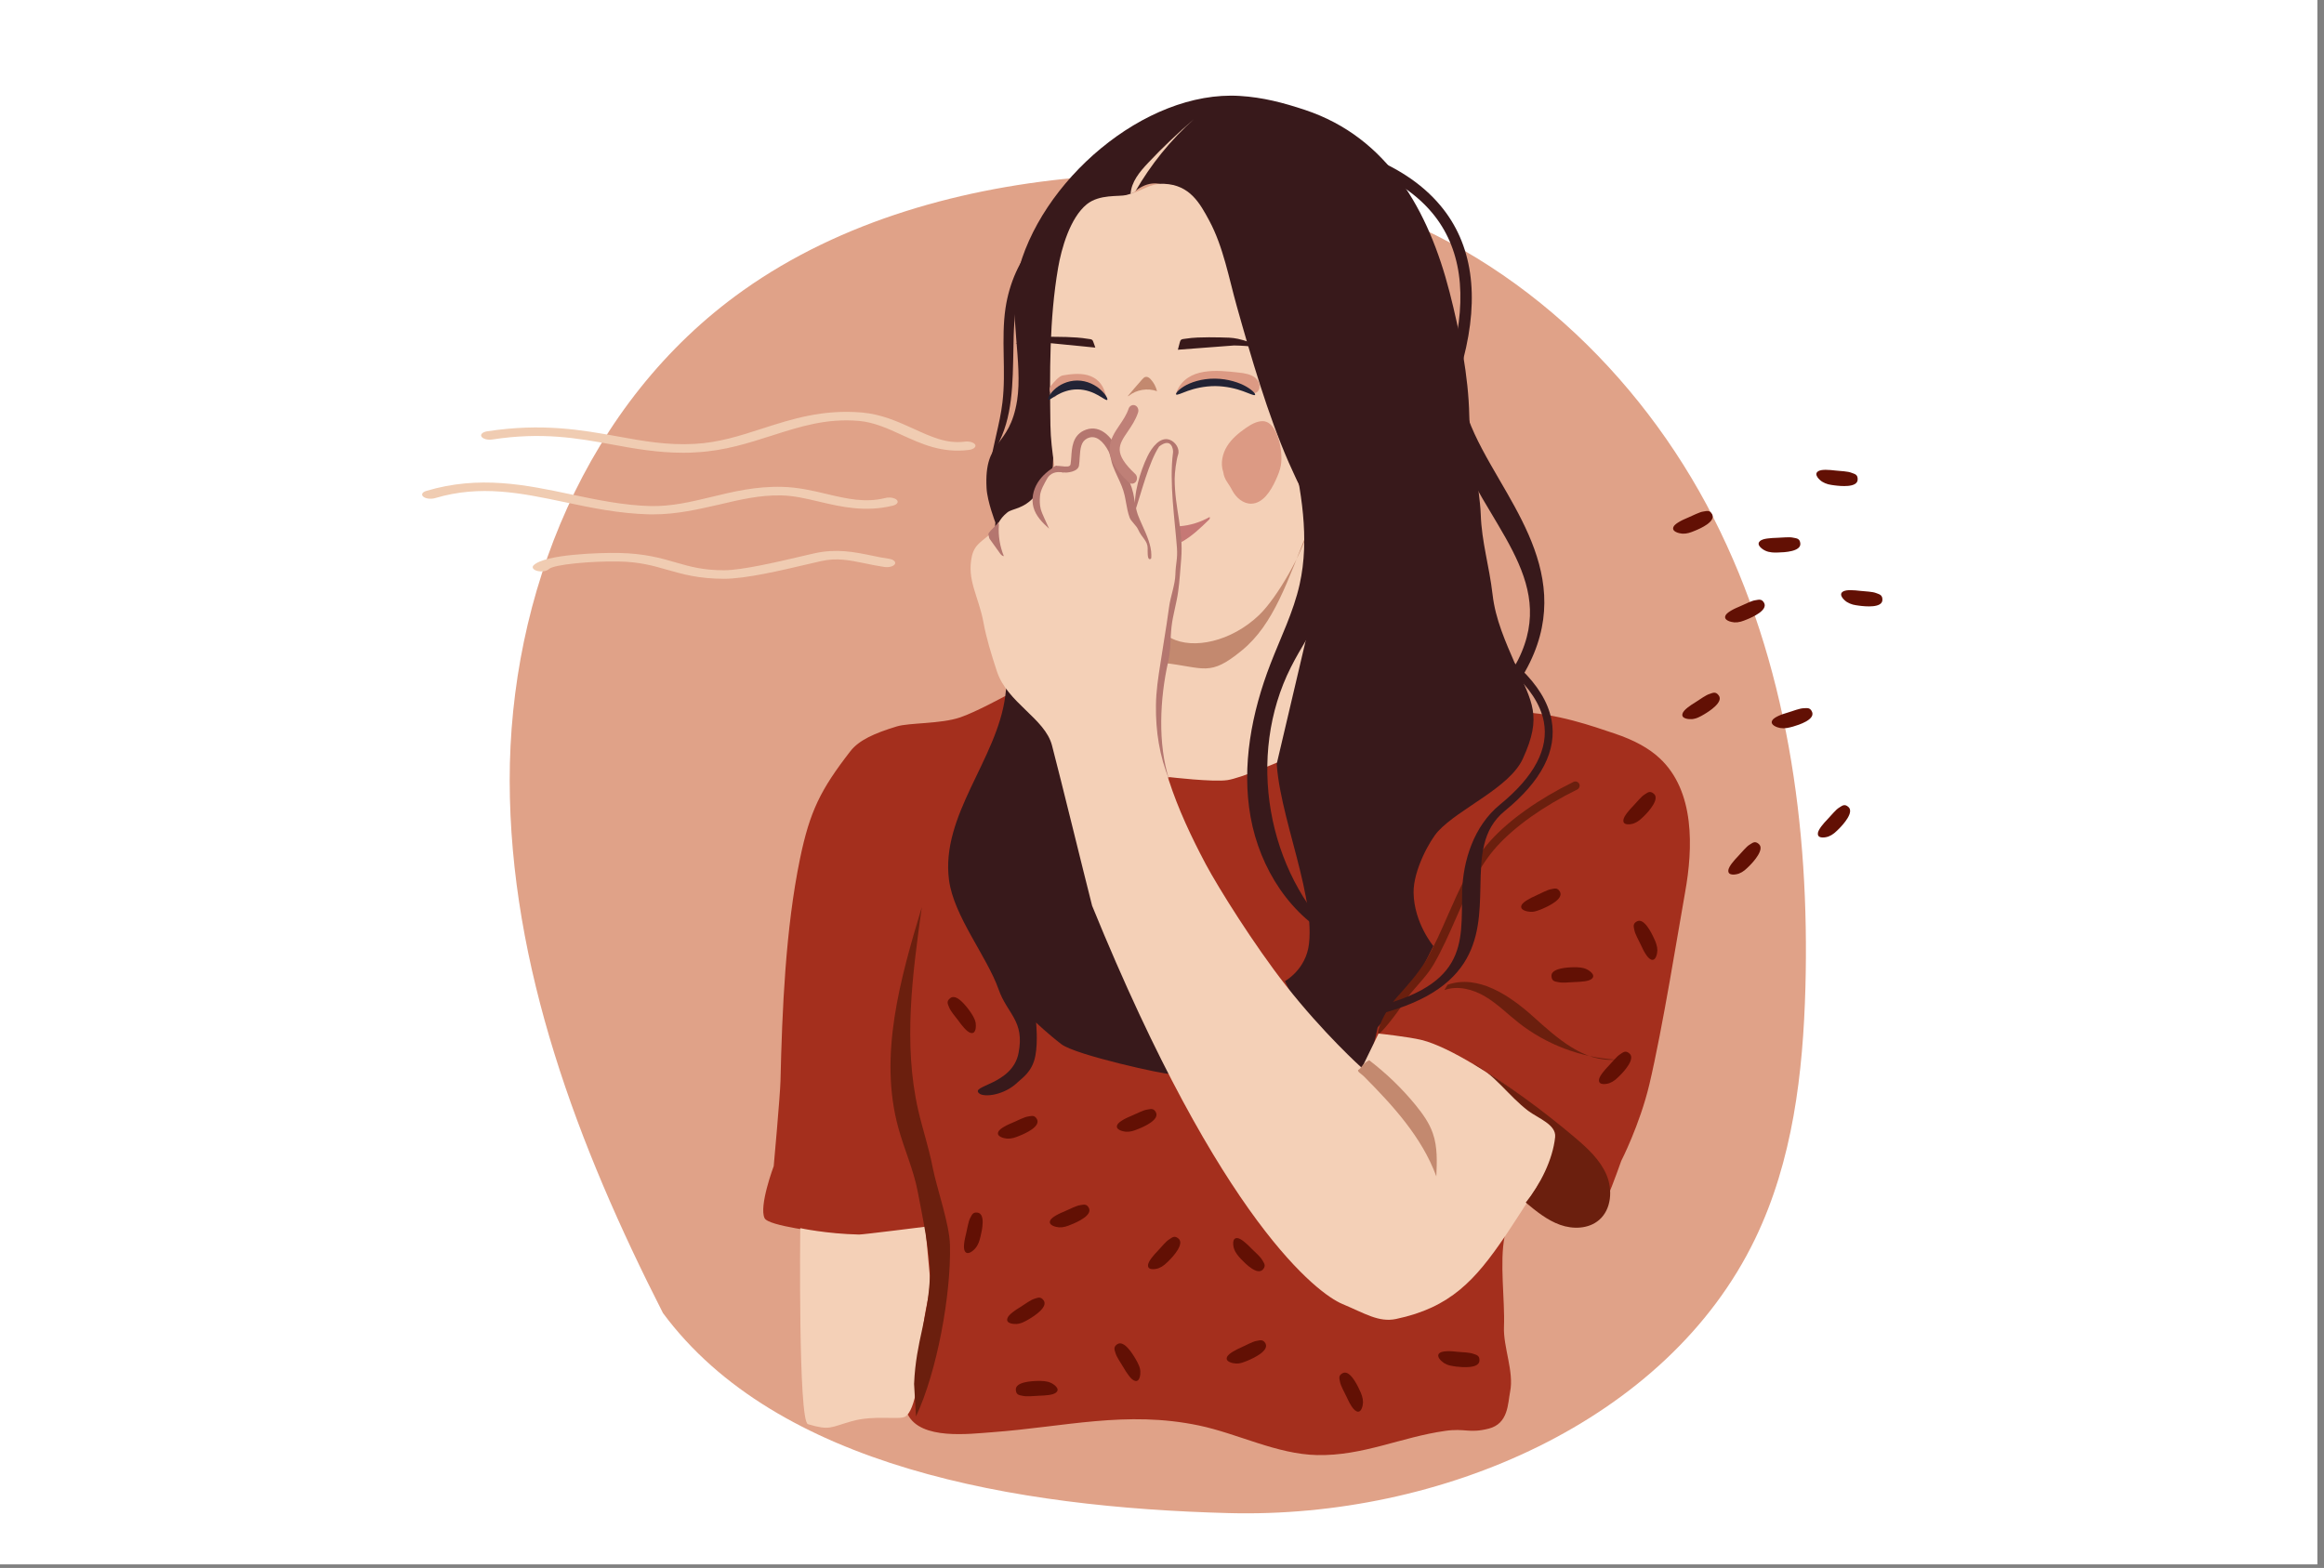 <?xml version="1.0" encoding="utf-8"?>
<!-- Generator: Adobe Illustrator 23.0.6, SVG Export Plug-In . SVG Version: 6.00 Build 0)  -->
<svg version="1.1" id="Layer_1" xmlns="http://www.w3.org/2000/svg" xmlns:xlink="http://www.w3.org/1999/xlink" x="0px" y="0px"
	 viewBox="0 0 1962 1323.9" style="enable-background:new 0 0 1962 1323.9;" xml:space="preserve">
<rect x="0" y="0" width="1962" height="1323.9" fill="#808080" stroke="none"/>
<style type="text/css">
	.st0{fill:#FFFFFF;}
	.st1{fill:#E0A288;}
	.st2{fill:#38191B;stroke:#38191B;stroke-width:5.758;}
	.st3{fill:#38191B;}
	.st4{fill-rule:evenodd;clip-rule:evenodd;fill:#A42F1D;}
	.st5{fill-rule:evenodd;clip-rule:evenodd;fill:#38191B;}
	.st6{fill-rule:evenodd;clip-rule:evenodd;fill:#F4D0B7;}
	.st7{fill:#B4766F;}
	.st8{fill:#6B1F0E;}
	.st9{fill:#BF8077;}
	.st10{fill:#F0CCB2;}
	.st11{fill-rule:evenodd;clip-rule:evenodd;fill:#DC9A84;}
	.st12{fill:#222335;}
	.st13{fill:#F4D0B7;}
	.st14{fill:#C3896F;}
	.st15{fill-rule:evenodd;clip-rule:evenodd;fill:#C67875;}
	.st16{fill-rule:evenodd;clip-rule:evenodd;fill:#621004;}
	.st17{fill:#DC9A84;}
	.st18{fill:#38191B;stroke:#38191B;stroke-width:4;}
</style>
<rect x="-1.5" y="-0.2" class="st0" width="1957.9" height="1321.1"/>
<g>
	<path class="st1" d="M559.7,1108.7c-71.9-141.1-129.2-292.8-129.4-449.5c-0.2-156.7,64.1-319.6,197.1-414
		c82.8-58.8,186.3-87.5,289.5-95.8c74.4-6,150.4-1.8,221.4,19.6c137,41.5,246.1,146.1,308.3,268.3s81.2,260.6,77.6,396.3
		c-2,72.5-10.6,146.4-42.5,212.5c-74.2,153.9-265.3,236.3-444.5,231.5C858,1272.9,656.1,1238.9,559.7,1108.7"/>
</g>
<path class="st2" d="M982.3,117.2c6.8-0.8,167.3-19,231.7,58.4c26.1,31.3,32.3,74,18.6,126.9c-9.2,35.4,10.3,68.8,30.8,104.1
	c34.3,59,73.3,125.8-24,213.5l-2.9-3.4c95.2-85.7,52.6-137,17.5-197.3c-21.1-36.2-34.7-81.6-25.1-118.8
	c13.3-51.4,7.4-92.7-17.5-122.6c-32.6-39.2-92.7-52.6-137.4-56.8c-48.7-4.6-90,0.2-90.4,0.2L982.3,117.2z"/>
<g>
	<path class="st3" d="M873.6,205.3c-12.6,13.7-21.5,33.5-24.7,54.8c-3.9,26.1,0.6,53.4-2.6,79.7c-2.2,18.6-8.2,36.1-10.5,54.6
		c-2.3,18.6,0,40.1,11,51.7c-2.1-13.8-4.3-27.6-6.4-41.3c-1-6.5-2-13.3-0.9-19.7c1.1-6.3,4-11.6,6.4-17.3c10.5-25.2,9-55.8,9.9-84.6
		c0.9-28.8,6.2-61.1,24.5-76.3"/>
</g>
<path class="st4" d="M848.8,587.6c0,0-25.3,13.8-38.1,18.1c-16.6,5.7-43.1,4.4-53.7,7.7c-18.8,5.7-31.9,11.6-39.1,20.9
	c-25.2,32.5-34.2,50.7-42.5,90.7c-12.2,59-15.1,127.8-16.5,188c-0.3,12-5.7,71.6-5.7,71.6s-12.7,33.9-7.7,44c3.3,6.7,48,11.5,54,13
	c20.6,5.1,70.4-3.5,70.4-3.5s-6.7,38.9-6,52.4c1.4,23.8-0.3,47.3-0.8,71.1c-0.2,9.6-1.4,23.3,3.3,32.7c10.9,21.8,52,16.4,71.3,15
	c61-4.5,113.2-18.5,174.4-5.7c33,6.9,65.8,24.3,99.9,25c38.6,0.8,71.1-15.2,107.9-20.4c17.3-2.5,20,2.3,36.8-1.9
	c16.8-4.2,16.2-21.1,18.2-31.3c3.4-16.8-5.9-37.6-5.2-54.7c0.9-22.6-3.9-54.4,0.6-76.6c4-20,8.5-32.9,8.5-32.9s72.1,14.4,78,0.7
	c5.4-12.7,11.9-31.3,11.9-31.3s15.6-30.4,23.7-64.4c11.3-47.7,24.4-130,30.3-162.9c6.5-36.3,8.5-84.9-21.7-112.8
	c-8.7-8.1-20.9-15.1-38.4-20.9c-17.4-5.8-48.1-17-81.5-18.1c-83-2.9-160.9,37.7-245.1,31c-45.7-3.6-88-16.6-132.4-26.1
	c-14.3-3.1-28.7-6.3-42.5-11.4C858,593.4,848.8,587.6,848.8,587.6z"/>
<path class="st5" d="M960.2,160c22.3-15.8,40.6,8.5,50.4,22.8c28.3,41.5,29.6,93.4,46.6,139.9c9.4,25.6,20.7,50.9,33.3,75.2
	c10.9,21,24.2,39.9,28.5,63.7c4.1,22.8-11.5,51-19.3,72.4c-11.3,31.2-17.7,60.3-21.6,94.1c-5.3,45.7,32.4,121.8,27,168.8
	c-2.5,21.9-20.3,31.5-20.3,31.5s9.5,21.1,18.1,30.9c8.4,9.7,51.5,46.7,51.5,46.7l8.7-38.6l29.9-34.5l17.1-34.1
	c0,0-16.3-19.5-16.7-45c-0.3-19.1,13.9-44.5,20.6-51.8c17.9-19.5,60.3-36.7,71.6-61.3c16.7-36.4,7.7-47.4-6.1-79.2
	c-8.5-19.6-17-38.5-19.4-59.4c-2.9-24.9-9.2-44.1-10-67.9c-0.8-21.3-9.3-62.3-9.7-83.6c-0.6-32.1-7.8-69.7-16.6-103.9
	c-17.7-68.7-51.9-130.5-122.1-153.9c-18.4-6.1-35.5-10.6-55-11.8c-80.3-5-169.7,72.5-188,151.7c-7.1,30.7,4.9,74,0,105.3
	c-6.5,41.1-28.1,32-25.8,74.2c0.6,11.3,7.4,28.9,7.4,28.9s-1.9,34.2-1,39.6c6.3,36.5,14.3,70,9.4,107c-7,53.7-54.7,100.7-47.5,155.4
	c4,30.5,31.9,64.2,41.9,92.4c7.3,20.8,22.1,26.3,16.8,53.6c-5.2,27.2-42,27.4-33,34.3c4.2,3.2,20.9,1.5,32.4-9.7
	c3.2-3.2,12.2-8.4,14.8-22.3c2.3-12,0.6-28,0.6-28s10,9.6,21.4,18.3c12.1,9.3,89.3,26,90.5,24.9c3.7-3.7-31.3-72.3-31.3-72.3
	s-33.1-83.8-38.1-99.7c-6.3-20.1-27.4-154.4-27.4-154.4s-26.5,52.9-22.1-7.3c5.1-69.3,21.9-135.7,21.9-205.5
	c0-51.8-8.1-105.1,17.1-153.2c5.7-10.9,14.5-19.6,22.8-28.5C938.1,176.7,950.1,167.2,960.2,160z"/>
<path class="st6" d="M675.6,1037c0,0-1.8,163,6.5,165.5c18.6,5.6,18.9,2.6,37-2.5c19.2-5.4,39.6-0.9,45-3.8
	c8.9-4.9,12.8-37.4,14.4-65.3c1.6-27.9,7.4-35.2,6.5-53.4c-0.2-3.3-3.9-41.7-3.9-41.7s-52.3,6.6-55.8,6.6
	C697.8,1041.8,675.6,1037,675.6,1037z"/>
<path class="st6" d="M1163.8,872.7l-14.1,29c0,0-32.4-29.1-64.5-70.1c-26.2-33.4-56.4-81.6-67.3-102c-24.4-46-44.3-94.2-43.1-146.3
	c1.1-47.3,21.1-76,18.8-123.8c-1.1-22.8-2.2-47.5-7.8-69.7c-0.9-3.4-4-17.4-10.4-17.9c-13.4-1.2-13.4,28.6-27.3,25.6
	c-6.3-1.4-12.5-9-16.9-12.5c-11-8.8-21-6.5-32.9-0.9c-7.8,3.6-16.3,25.3-24.5,34.7c-9.8,11.3-19.1,10.4-23.4,13.9
	c-7.8,6.3-6.7,10.1-14.1,17.7c-5.9,6.1-13.4,8.5-15.8,19.2c-4.5,20.2,5.7,33.8,9.8,56.1c2.3,12.7,6.5,26.5,11.3,41.1
	c8.7,26.6,40.5,39.7,46.5,62.5c8.1,31,26,104.5,33.9,135.5c109.5,268.5,191.5,327.9,211,336.1c19.5,8.2,31,15.8,45.5,12.8
	c46-9.6,67-32.9,92-69.7c13.3-19.5,52-81.2,52-81.2s-11.7-15.5-30.4-30.7c-27.9-22.5-69-48.3-91.6-53.9
	C1189.4,875.4,1163.8,872.7,1163.8,872.7z"/>
<path class="st6" d="M974.5,657.8c-19.1,1.1-22.7-63.3-34.9-85.1c-15.5-27.6-40.6-44.4-51.3-75.6c-8.6-24.9,4.4-89.6,4.4-89.6
	s-5.6-26.6-5.9-48.4c-0.6-43.9-1-89.5,6.5-133c2.7-15.8,10-42.2,24.3-53.7c10.8-8.6,26.9-6.2,33.2-7.7c14.7-3.6,19.2-10,32-9.5
	c21.8,0.9,30.3,16.6,38.1,31.1c11.9,22.1,16.6,48.7,23.3,72.5c12,42.6,26.1,91.3,43.8,131.7c7,16,33,70.9,33,70.9l-42.9,182.5
	c0,0-30.9,13.2-41.9,14.8c-12,1.8-48.6-2.5-48.6-2.5S980,657.5,974.5,657.8z"/>
<g>
	<path class="st7" d="M970.5,472.1c-2,0-1.6-7.1-1.6-9.1c0-6.5-4.9-8.7-8.1-16c-1.5-3.3-6-6.9-7.1-9.9c-1.6-4.3-2.3-8.7-3.1-12.9
		c-0.4-2.1-0.7-4.1-1.2-6.1c-1.2-5.4-3.4-10.2-5.8-15.3c-1.4-3.1-2.9-6.2-4.1-9.5c-0.7-1.8-1.2-3.8-1.6-5.8
		c-0.5-2.3-1.1-4.4-1.9-6.2c-2.3-4.5-5.1-8.1-8.1-10.2c-3.3-2.3-6.7-2.6-10.1-0.9c-5.1,2.6-5.8,8.1-6.3,16.3
		c-0.1,2.4-0.3,4.7-0.6,6.7c-0.9,5.3-10.7,6.2-12.6,5.7c-1.9-0.5-10.5-0.6-9.8-3.3c1.5-5.3,14.5,1.3,15.3-3.6c0.3-1.8,0.4-3.9,0.6-6
		c0.5-7.9,1.1-17.7,10.3-22.3c5.9-2.9,11.9-2.5,17.5,1.4c5,3.5,8.4,8.9,10.4,12.9c1.2,2.5,1.9,5.1,2.5,7.7c0.4,1.7,0.8,3.3,1.4,4.9
		c1.2,3.1,2.5,6,3.9,9c2.4,5.2,4.9,10.6,6.3,16.8c0.5,2.1,0.8,4.3,1.2,6.5c0.7,4.1,1.4,8,2.7,11.7c1,2.8,2.4,5.8,3.8,9
		c3.6,7.9,7.6,16.9,7.6,25C971.8,470.6,972.5,472.1,970.5,472.1z"/>
</g>
<g>
	<path class="st8" d="M1180.2,841c8-8.9,17.1-19.1,23.6-30c7.1-12,13-25.5,18.7-38.6c9.6-21.8,19.5-44.4,35.6-62.3
		c16-17.8,41-35.5,70.3-49.9c1.8-0.9,3.9-0.1,4.8,1.6c0.9,1.8,0.1,3.9-1.6,4.8c-28.5,14-52.7,31.2-68.1,48.3
		c-15.3,17-25,39.1-34.3,60.4c-5.8,13.2-11.8,26.9-19.1,39.4c-6.8,11.5-17.7,20.8-24.4,31.1c-7.6,11.8-20.1,27.3-21.8,26.9
		C1161.8,872.3,1167.2,855.5,1180.2,841z"/>
</g>
<g>
	<path class="st9" d="M955.6,408.4c-1,0-1.9-0.4-2.7-1.1c-24.8-23.2-15.7-36.6-7.7-48.4c2.9-4.3,5.9-8.7,7.6-13.8
		c0.8-2.4,3.3-3.7,5.5-2.8c2.2,0.9,3.3,3.6,2.5,6c-2.1,6.4-5.7,11.6-8.8,16.2c-7.7,11.3-12.3,18.1,6.4,35.7c1.8,1.7,2,4.6,0.5,6.6
		C958,407.9,956.8,408.4,955.6,408.4z"/>
</g>
<g>
	<path class="st10" d="M577.1,382.3c-22,0-41.5-3.5-60.5-7c-29-5.3-59.1-10.7-101-4.2c-3.8,0.6-7.9-0.5-9.1-2.4
		c-1.2-1.9,0.9-3.9,4.7-4.5c46.6-7.2,80.4-1.1,110.3,4.3c21.4,3.9,41.7,7.6,65,6.3c20.3-1.1,38.1-6.8,56.9-12.9
		c25.1-8.1,51.1-16.4,84.2-13.6c16.9,1.5,30.3,7.7,43.4,13.6c15.1,6.9,28.2,13,43.5,11c3.9-0.5,7.8,0.7,8.8,2.6
		c1,1.9-1.4,3.9-5.3,4.4c-22.9,2.9-40.1-5.1-56.8-12.7c-11.5-5.3-23.4-10.7-36-11.8c-27.6-2.4-50.1,4.9-73.9,12.5
		c-19.4,6.2-39.5,12.7-63.1,14C584.4,382.2,580.8,382.3,577.1,382.3z"/>
</g>
<g>
	<path class="st10" d="M551.6,434.3c-1.1,0-2.2,0-3.3,0c-25.4-0.6-48.9-5.5-71.6-10.3c-36.5-7.7-70.9-14.9-109.4-3.4
		c-3.4,1-7.9,0.5-9.9-1.2c-2.1-1.7-0.9-3.9,2.5-4.9c44.8-13.4,84.3-5.1,122.5,3c21.5,4.5,43.8,9.2,66.6,9.8
		c17.8,0.4,34.2-3.5,51.6-7.7c18.5-4.5,37.7-9.1,59.7-8.5c13.5,0.3,25.8,3.2,37.6,6c17.4,4.1,32.4,7.6,49.5,3.4
		c3.6-0.9,7.9-0.2,9.7,1.6c1.8,1.8,0.3,3.9-3.2,4.8c-23.4,5.8-44,1-62.2-3.3c-11-2.6-21.5-5.1-32.1-5.3c-18.3-0.4-35,3.6-52.7,7.8
		C589.5,430,571.6,434.3,551.6,434.3z"/>
</g>
<g>
	<path class="st10" d="M611.3,488.7c-21.5,0-35-3.9-48-7.6c-11.9-3.4-23.2-6.7-41.3-7c-23-0.4-54.5,2.5-58.6,6.4
		c-1.8,1.8-6.1,2.5-9.7,1.6c-3.6-0.9-5-3.1-3.2-4.8c9.5-9.4,56.4-10.7,72-10.4c21.6,0.4,35.6,4.4,48,8c12.4,3.6,23.1,6.6,40.8,6.6
		c15.1,0,45.8-7.2,64.1-11.5c4.6-1.1,8.8-2.1,12.1-2.8c18.9-4.2,33.9-1.1,48.4,1.9c4.7,1,9.7,2,14.7,2.7c3.8,0.6,6,2.6,4.9,4.5
		c-1.1,1.9-5.1,3-9,2.4c-5.8-0.9-11-1.9-16.1-3c-13.3-2.7-23.7-4.9-36.9-2c-3.2,0.7-7.2,1.7-11.7,2.7
		C659.7,481.6,629.7,488.7,611.3,488.7z"/>
</g>
<g>
	<path class="st8" d="M771.7,1168.5c1.6-37,11.8-54.1,13.4-91.1c0.7-17.2-7.2-54.7-10.4-71.6c-3.5-18.3-11.4-35.5-16.3-53.5
		c-16.8-61.1,1.6-125.7,19.8-186.3c-7.9,57-15.8,115.5-3,171.5c3.7,16,9,31.7,12.1,47.8c3.4,17.7,14.3,48,14.7,66
		c1,41.6-10.9,107-28.7,144.7"/>
</g>
<g>
	<path class="st8" d="M1288.1,1015.4c8.9,7.4,18.1,14.9,29,18.8s24.1,3.5,32.9-4.1c10.5-9,11.6-25.6,6.2-38.3
		c-5.5-12.7-16.1-22.4-26.7-31.4c-27.1-22.9-55.9-43.9-86.1-62.6c18.4,9.2,30.3,27.7,46.7,40.1c8.4,6.3,23.9,11.7,22.8,22.2
		C1310.9,979.4,1300.1,1000.4,1288.1,1015.4"/>
</g>
<g>
	<path class="st8" d="M1219.4,836c11.3-4.1,24.1-0.7,34.4,5.4c10.3,6.1,18.9,14.8,28.3,22.2c23.4,18.4,52.5,29.4,82.1,31.1
		c-26.9,2.5-49.7-18.2-69.8-36.3s-46.8-35.9-72.3-26.9"/>
</g>
<g>
	<path class="st11" d="M993,333.1c16.9-7,29.6-13.4,45.6-7.7c4.8,1.7,18.7,8.9,22.6,5.7c3.7-3.1,2.4-9.1-1.4-12.1
		c-3.8-3-9-3.9-14-4.4c-18.2-2.1-43-4.7-52.2,15.5"/>
</g>
<g>
	<path class="st11" d="M928.4,334.5c-4.5-6.4-22.5-10.6-32.5-5.1c-3,1.7-4.8,8.3-7.2,5.2c-2.3-3-3.7-6.2-1.3-9.1
		c2.4-2.9,6.6-7.9,9.8-8.5c11.5-2,31.9-4.6,36.5,17.6"/>
</g>
<g>
	<path class="st12" d="M993,333.1c0.9,0.7,4.3-1.1,9.9-3.1c5.6-2,13.8-4,23.1-4c9.3,0.1,17.7,2.2,23.4,4.3c5.8,2.1,9.3,3.9,10.1,3.2
		c0.8-0.5-1.4-3.6-7.2-7c-5.7-3.3-15.3-6.7-26.6-6.8c-11.3-0.1-20.7,3.2-26.1,6.5C994.1,329.6,992.2,332.6,993,333.1z"/>
</g>
<g>
	<path class="st12" d="M884.9,337.4c0.7,0.8,3.2-1.4,7.4-3.8c4.2-2.4,10.4-4.9,17.4-4.8c7,0,13.3,2.6,17.5,5
		c4.3,2.4,6.9,4.6,7.6,3.8c0.6-0.6-1-4.3-5.4-8.3c-4.2-4-11.5-8-19.9-8c-8.4,0-15.5,3.8-19.6,7.8
		C885.8,333.1,884.3,336.7,884.9,337.4z"/>
</g>
<g>
	<path class="st13" d="M954.5,163.9c0.5-10.3,7.7-18.9,14.8-26.4c12.2-13,25.2-25.3,38.7-36.9c-19.7,17.6-36.5,38.3-49.6,61.2"/>
</g>
<g>
	<path class="st14" d="M982.2,559.7c35,4,38.9,11.9,66.1-10.4c27.3-22.2,38.8-59,56.7-103.6c-5.1,20.8-26.6,58.8-42,73.6
		c-23.5,22.5-55.7,29.3-74.3,19.5c-3.3-1.8-1.8,4.5-3,6.9C978.7,559.8,982.8,545,982.2,559.7"/>
</g>
<g>
	<path class="st14" d="M1155.9,895.2c14.5,11.1,27.7,23.8,39.3,38c5.9,7.3,11.5,15,14.5,23.9c4,11.5,3.4,24,2.9,36.2
		c-12.1-33-36.6-59.8-61.4-84.7c-1.6-1.6-6.3-4.3-4.2-5.4C1149.7,901.7,1149.4,898.7,1155.9,895.2"/>
</g>
<g>
	<path class="st14" d="M952,334.6c4-4.8,8-9.5,12.2-14.2c0.9-1,1.9-2.1,3.2-2.2c1.6-0.2,3,0.9,4.1,2.1c2.6,2.8,4.4,6.3,5.3,10
		c-8-2.9-17.4-1.3-24,4"/>
</g>
<g>
	<path class="st15" d="M996.2,444.3c8.7-0.7,17.3-3.4,24.9-7.7c0.8,0.6,0.1,1.8-0.7,2.5c-7.1,6.9-14.3,13.8-23,18.6
		c-1.3-4.4-2.2-9-2.6-13.6"/>
</g>
<g>
	<path class="st3" d="M1089.9,375.2c8.6,38.8,16,79.3,7.3,118.2c-5.2,23.3-16,44.8-24.6,67.1c-15.9,41.1-24.6,86.1-16.8,129.4
		c7.8,43.4,34,84.8,73.8,103.7c-60.4-57.5-77.4-155.7-39.8-230.2c8-15.9,18.1-30.6,26-46.5c21.6-44,21.8-103.1-14.2-136.4"/>
</g>
<path class="st16" d="M1131.3,1166.9c0.6,3.3,3.6,8.4,5.5,12.5c1.2,2.5,2.3,5,3.8,7.3c1.1,1.8,2.7,4.1,4.7,5c4.1,1.7,5.3-5,5.4-7.6
	c0-1.9-0.3-3.7-0.9-5.5c-0.5-1.7-1.2-3.3-2-4.9c-2.2-4.9-8.5-17.5-14.4-14.2C1129.5,1161.6,1130.9,1164.3,1131.3,1166.9
	L1131.3,1166.9z"/>
<path class="st16" d="M911.9,1017.6c-3.3,0.4-8.6,3.3-12.7,5c-2.5,1.1-5,2.1-7.4,3.5c-1.8,1.1-4.3,2.5-5.2,4.5
	c-1.8,4,4.8,5.5,7.4,5.7c1.9,0.1,3.7-0.1,5.5-0.6c1.7-0.5,3.4-1.1,5-1.8c5-2,17.8-7.7,14.8-13.9
	C917.3,1016,914.5,1017.3,911.9,1017.6L911.9,1017.6z"/>
<path class="st16" d="M1243.8,1143.1c-3.1-1.2-9.1-1.3-13.5-1.7c-2.7-0.3-5.5-0.6-8.2-0.5c-2.1,0.1-4.9,0.2-6.7,1.5
	c-3.5,2.7,1.5,7.1,3.7,8.5c1.6,1,3.3,1.7,5.1,2.1c1.7,0.4,3.5,0.6,5.2,0.9c5.3,0.6,19.3,1.8,19.6-5
	C1249.3,1144.3,1246.2,1144,1243.8,1143.1L1243.8,1143.1z"/>
<path class="st16" d="M1065.8,1064.2c-1.6-3-6.1-6.8-9.3-10c-1.9-2-3.8-3.9-6-5.6c-1.6-1.3-3.9-3.1-6.1-3.2
	c-4.4-0.2-3.4,6.5-2.6,8.9c0.6,1.8,1.5,3.4,2.6,4.9c1,1.4,2.2,2.7,3.4,4c3.7,3.9,13.6,13.8,18.3,8.8
	C1069.2,1068.6,1067,1066.5,1065.8,1064.2L1065.8,1064.2z"/>
<path class="st16" d="M819.1,1028.4c-1.6,2.9-2.4,8.8-3.5,13.2c-0.6,2.7-1.3,5.3-1.6,8.1c-0.2,2.1-0.5,4.9,0.6,6.8
	c2.2,3.9,7.3-0.6,8.9-2.6c1.2-1.4,2.1-3.1,2.8-4.8c0.6-1.6,1.1-3.4,1.5-5.1c1.3-5.2,4.3-18.9-2.4-20.1
	C821,1023.2,820.4,1026.2,819.1,1028.4L819.1,1028.4z"/>
<path class="st16" d="M801.3,850.6c1.2,3.2,5.1,7.6,7.8,11.2c1.6,2.2,3.2,4.4,5.1,6.4c1.4,1.5,3.4,3.6,5.6,4
	c4.3,0.9,4.3-5.9,3.9-8.4c-0.3-1.8-1-3.6-1.9-5.2c-0.8-1.6-1.8-3-2.8-4.5c-3.1-4.4-11.6-15.6-16.8-11.3
	C798.5,845.7,800.4,848.1,801.3,850.6L801.3,850.6z"/>
<path class="st16" d="M1060.9,1132.2c-3.3,0.5-8.5,3.5-12.6,5.3c-2.5,1.1-5,2.3-7.3,3.7c-1.8,1.1-4.2,2.6-5.1,4.6
	c-1.7,4.1,4.9,5.4,7.5,5.5c1.9,0.1,3.7-0.2,5.5-0.8c1.7-0.5,3.3-1.2,5-1.9c4.9-2.1,17.6-8.1,14.5-14.2
	C1066.3,1130.5,1063.5,1131.8,1060.9,1132.2L1060.9,1132.2z"/>
<path class="st16" d="M987.2,1046.4c-2.9,1.7-6.5,6.4-9.7,9.7c-1.9,2-3.8,4-5.4,6.2c-1.2,1.7-2.9,4-2.9,6.2c-0.1,4.4,6.6,3.2,9,2.3
	c1.8-0.7,3.3-1.6,4.8-2.8c1.4-1.1,2.6-2.4,3.9-3.6c3.8-3.8,13.2-14.2,8-18.6C991.4,1042.8,989.4,1045.1,987.2,1046.4L987.2,1046.4z"
	/>
<path class="st16" d="M941.8,1142.6c0.9,3.3,4.4,8.1,6.6,11.9c1.4,2.4,2.8,4.7,4.5,6.9c1.3,1.7,3.1,3.9,5.2,4.5
	c4.2,1.3,4.8-5.5,4.6-8c-0.1-1.9-0.6-3.7-1.4-5.4c-0.7-1.6-1.5-3.2-2.4-4.7c-2.7-4.7-10-16.6-15.7-12.8
	C939.5,1137.5,941.1,1140.1,941.8,1142.6L941.8,1142.6z"/>
<path class="st16" d="M873.4,1096.6c-3.2,0.9-8,4.5-11.8,6.9c-2.3,1.4-4.7,2.9-6.8,4.6c-1.6,1.3-3.8,3.1-4.4,5.3
	c-1.2,4.3,5.6,4.7,8.1,4.5c1.9-0.2,3.7-0.7,5.4-1.5c1.6-0.7,3.2-1.6,4.7-2.5c4.6-2.7,16.4-10.3,12.5-15.9
	C878.4,1094.3,875.9,1095.9,873.4,1096.6L873.4,1096.6z"/>
<path class="st16" d="M863.5,1178.6c3.3,0.8,9.2,0.1,13.7-0.1c2.7-0.1,5.5-0.2,8.2-0.6c2.1-0.3,4.9-0.8,6.5-2.4
	c3.2-3.1-2.5-6.9-4.8-7.9c-1.7-0.8-3.5-1.2-5.4-1.4c-1.8-0.2-3.5-0.2-5.3-0.2c-5.4,0.1-19.4,0.8-18.8,7.6
	C857.9,1178.2,861,1178,863.5,1178.6L863.5,1178.6z"/>
<path class="st16" d="M868.1,942.7c-3.3,0.4-8.6,3.3-12.7,5c-2.5,1.1-5,2.1-7.4,3.5c-1.8,1.1-4.3,2.5-5.2,4.5
	c-1.8,4,4.8,5.5,7.4,5.7c1.9,0.1,3.7-0.1,5.5-0.6c1.7-0.5,3.4-1.1,5-1.8c5-2,17.8-7.7,14.8-13.9
	C873.4,941.1,870.6,942.4,868.1,942.7L868.1,942.7z"/>
<path class="st16" d="M968.5,936.9c-3.3,0.4-8.6,3.3-12.7,5c-2.5,1.1-5,2.1-7.4,3.5c-1.8,1.1-4.3,2.5-5.2,4.5
	c-1.8,4,4.8,5.5,7.4,5.7c1.9,0.1,3.7-0.1,5.5-0.6c1.7-0.5,3.4-1.1,5-1.8c5-2,17.8-7.7,14.8-13.9
	C973.9,935.3,971.1,936.5,968.5,936.9L968.5,936.9z"/>
<path class="st16" d="M1482,506.8c-3.3,0.4-8.6,3.3-12.7,5c-2.5,1.1-5,2.1-7.4,3.5c-1.8,1.1-4.3,2.5-5.2,4.5c-1.8,4,4.8,5.5,7.4,5.7
	c1.9,0.1,3.7-0.1,5.5-0.6c1.7-0.5,3.4-1.1,5-1.8c5-2,17.8-7.7,14.8-13.9C1487.3,505.2,1484.5,506.5,1482,506.8L1482,506.8z"/>
<path class="st16" d="M1552.7,681.9c-2.9,1.7-6.5,6.4-9.7,9.7c-1.9,2-3.8,4-5.4,6.2c-1.2,1.7-2.9,4-2.9,6.2c-0.1,4.4,6.6,3.2,9,2.3
	c1.8-0.7,3.3-1.6,4.8-2.8c1.4-1.1,2.6-2.4,3.9-3.6c3.8-3.8,13.2-14.2,8-18.6C1557,678.3,1555,680.6,1552.7,681.9L1552.7,681.9z"/>
<path class="st16" d="M1443.4,585.9c-3.2,0.9-8,4.5-11.8,6.9c-2.3,1.4-4.7,2.9-6.8,4.6c-1.6,1.3-3.8,3.1-4.4,5.3
	c-1.2,4.3,5.6,4.7,8.1,4.5c1.9-0.2,3.7-0.7,5.4-1.5c1.6-0.7,3.2-1.6,4.7-2.5c4.6-2.7,16.4-10.3,12.5-15.9
	C1448.4,583.5,1445.9,585.1,1443.4,585.9L1443.4,585.9z"/>
<path class="st16" d="M1438.1,431.9c-3.3,0.4-8.6,3.3-12.7,5c-2.5,1.1-5,2.1-7.4,3.5c-1.8,1.1-4.3,2.5-5.2,4.5
	c-1.8,4,4.8,5.5,7.4,5.7c1.9,0.1,3.7-0.1,5.5-0.6c1.7-0.5,3.4-1.1,5-1.8c5-2,17.8-7.7,14.8-13.9
	C1443.4,430.3,1440.6,431.6,1438.1,431.9L1438.1,431.9z"/>
<path class="st16" d="M1584,500.8c-3.1-1.3-9.1-1.4-13.5-1.9c-2.7-0.3-5.4-0.6-8.2-0.6c-2.1,0-4.9,0.1-6.7,1.4
	c-3.6,2.6,1.4,7.2,3.6,8.6c1.6,1,3.3,1.7,5.1,2.2c1.7,0.4,3.5,0.7,5.2,0.9c5.3,0.7,19.3,2.1,19.7-4.7
	C1589.4,502.1,1586.4,501.8,1584,500.8L1584,500.8z"/>
<path class="st16" d="M1522.7,598c-3.4,0.1-8.9,2.3-13.2,3.6c-2.6,0.8-5.3,1.6-7.7,2.7c-1.9,0.9-4.5,2.1-5.6,4
	c-2.2,3.8,4.2,6,6.7,6.4c1.8,0.3,3.7,0.3,5.6,0c1.7-0.3,3.5-0.7,5.2-1.2c5.2-1.5,18.5-5.8,16.2-12.2
	C1528.2,597,1525.3,598,1522.7,598L1522.7,598z"/>
<path class="st16" d="M1513.9,454c-3.3-0.8-9.2,0-13.7,0.1c-2.7,0.1-5.5,0.2-8.2,0.6c-2.1,0.3-4.9,0.8-6.4,2.4
	c-3.1,3.1,2.5,6.9,4.8,7.9c1.7,0.8,3.5,1.2,5.4,1.4c1.8,0.2,3.5,0.2,5.3,0.1c5.4-0.1,19.4-0.8,18.8-7.6
	C1519.5,454.4,1516.5,454.6,1513.9,454L1513.9,454z"/>
<path class="st16" d="M1563.1,399.2c-3.1-1.3-9.1-1.4-13.5-1.9c-2.7-0.3-5.4-0.6-8.2-0.6c-2.1,0-4.9,0.1-6.7,1.4
	c-3.6,2.6,1.4,7.2,3.6,8.6c1.6,1,3.3,1.7,5.1,2.2c1.7,0.4,3.5,0.7,5.2,0.9c5.3,0.7,19.3,2.1,19.7-4.7
	C1568.6,400.4,1565.5,400.2,1563.1,399.2L1563.1,399.2z"/>
<path class="st16" d="M1379.8,785.4c0.6,3.3,3.6,8.4,5.5,12.5c1.2,2.5,2.3,5,3.8,7.3c1.1,1.8,2.7,4.1,4.7,5c4.1,1.7,5.3-5,5.4-7.6
	c0-1.9-0.3-3.7-0.9-5.5c-0.5-1.7-1.2-3.3-2-4.9c-2.2-4.9-8.5-17.5-14.4-14.2C1378,780.1,1379.4,782.9,1379.8,785.4L1379.8,785.4z"/>
<path class="st16" d="M1309.5,750.8c-3.3,0.5-8.5,3.5-12.6,5.3c-2.5,1.1-5,2.3-7.3,3.7c-1.8,1.1-4.2,2.6-5.1,4.6
	c-1.7,4.1,4.9,5.4,7.5,5.5c1.9,0.1,3.7-0.2,5.5-0.8c1.7-0.5,3.3-1.2,5-1.9c4.9-2.1,17.6-8.1,14.5-14.2
	C1314.8,749,1312,750.4,1309.5,750.8L1309.5,750.8z"/>
<path class="st16" d="M1388.5,670.8c-2.9,1.7-6.5,6.4-9.7,9.7c-1.9,2-3.8,4-5.4,6.2c-1.2,1.7-2.9,4-2.9,6.2c-0.1,4.4,6.6,3.2,9,2.3
	c1.8-0.7,3.3-1.6,4.8-2.8c1.4-1.1,2.6-2.4,3.9-3.6c3.8-3.8,13.2-14.2,8-18.6C1392.7,667.2,1390.7,669.5,1388.5,670.8L1388.5,670.8z"
	/>
<path class="st16" d="M1315.7,829.3c3.3,0.8,9.2,0.1,13.7-0.1c2.7-0.1,5.5-0.2,8.2-0.6c2.1-0.3,4.9-0.8,6.5-2.4
	c3.2-3.1-2.5-6.9-4.8-7.9c-1.7-0.8-3.5-1.2-5.4-1.4c-1.8-0.2-3.5-0.2-5.3-0.2c-5.4,0.1-19.4,0.8-18.8,7.6
	C1310.1,828.9,1313.2,828.7,1315.7,829.3L1315.7,829.3z"/>
<path class="st16" d="M1367.9,890.1c-2.9,1.7-6.5,6.4-9.7,9.7c-1.9,2-3.8,4-5.4,6.2c-1.2,1.7-2.9,4-2.9,6.2c-0.1,4.4,6.6,3.2,9,2.3
	c1.8-0.7,3.3-1.6,4.8-2.8c1.4-1.1,2.6-2.4,3.9-3.6c3.8-3.8,13.2-14.2,8-18.6C1372.2,886.5,1370.1,888.7,1367.9,890.1L1367.9,890.1z"
	/>
<path class="st16" d="M1477.1,713.2c-2.9,1.7-6.5,6.4-9.7,9.7c-1.9,2-3.8,4-5.4,6.2c-1.2,1.7-2.9,4-2.9,6.2c-0.1,4.4,6.6,3.2,9,2.3
	c1.8-0.7,3.3-1.6,4.8-2.8c1.4-1.1,2.6-2.4,3.9-3.6c3.8-3.8,13.2-14.2,8-18.6C1481.4,709.6,1479.4,711.9,1477.1,713.2L1477.1,713.2z"
	/>
<g>
	<path class="st17" d="M1032.7,398.5c-2.5-7.1-0.7-15.4,3.2-21.7s9.7-11.1,15.7-15.3c4.4-3,9.2-5.9,14.4-5.9
		c9.6,0,14.5,15.2,15.5,25.4c1,10.2-0.2,15-4.4,24.2c-4.3,9.5-10.9,19.9-20.8,20.1c-6.7,0.1-12.7-5-16-11.2
		C1037.1,407.7,1033.7,405.5,1032.7,398.5"/>
</g>
<path class="st5" d="M994.4,295.3c0.6-2,1-4.1,1.6-6.1c0.2-0.7,0.5-1.8,1.1-2.3c0.9-0.7,2.6-0.7,3.7-0.9c3.4-0.5,6.9-0.9,10.3-1
	c6.4-0.2,12.7-0.3,19.1-0.1c5.2,0.1,9.9,0.1,14.9,1.2c6,1.4,12,3.4,17.8,5.7c0.3,0.1,0.8,0.3,1.1,0.5c1,0.4,2.1,0.9,3.1,1.3
	c0.1,0,1,0.4,0.9,0.5c0,0.1-1.3-0.1-1.4-0.2c-1.6-0.2-3.3-0.5-4.9-0.7c-6.6-0.9-13.2-1.4-19.8-1.5L994.4,295.3L994.4,295.3z"/>
<path class="st5" d="M924.7,293.5c-0.6-1.6-1-3.2-1.7-4.8c-0.2-0.6-0.5-1.4-1.1-1.8c-0.8-0.6-2.4-0.6-3.4-0.8
	c-3.1-0.5-6.3-0.9-9.4-1.1c-5.8-0.4-11.6-0.6-17.4-0.6c-4.7-0.1-9-0.2-13.6,0.5c-5.5,0.9-10.9,2.3-16.1,3.9c-0.3,0.1-0.7,0.2-1,0.3
	c-0.9,0.3-1.9,0.6-2.8,0.9c-0.1,0-0.9,0.3-0.8,0.3c0,0.1,1.2-0.1,1.3-0.1c1.5-0.1,3-0.3,4.5-0.4c6-0.5,12-0.7,18-0.6L924.7,293.5
	L924.7,293.5z"/>
<path class="st18" d="M1177.1,507.9c4.9,1.6,119.1,39.1,130.8,100.4c4.7,24.8-8.3,50-38.7,74.8c-20.4,16.6-20.9,40.6-21.4,65.9
	c-0.9,42.3-1.9,90.3-102.1,109.4l-0.5-2.7c98-18.6,90.2-59.2,91.2-102.5c0.6-26,9.8-54.8,31.1-72.2c29.6-24.1,42.3-48.4,37.8-72.1
	c-5.9-31.1-40.6-56.1-68.6-71.6c-30.5-16.9-60-26.5-60.3-26.6L1177.1,507.9z"/>
<g>
	<path class="st7" d="M987.1,658.4c-9.8-30.1-7.9-68.7-0.9-99.6c2.3-10.1,1.7-19.7,2.9-30c1.1-9.5,4.2-19.5,5.5-29
		c1.3-9.2,1.8-18.4,2.6-27.7c2.1-24.8-5.5-42.8-5.5-67.8c0-5.2,1.3-15.6,2.9-20.5c1.6-4.8-2.2-10.6-6.9-12.4
		c-8.1-3.1-15.2,6.1-19,14c-6,12.4-12.1,32.3-10.3,46c4.9-14.8,11.6-41.4,20.2-54.4c10.4-8.1,12.1,2.6,11.7,5.2
		c-3.3,24.8,1.6,57.3,3.3,80.1c0.7,10.2-1,12.6-1.3,22.8c-0.2,8.5-4.2,18.9-5.3,27.3c-1.3,9.7-2.8,19.4-4.4,29.1
		c-1,6.2-2,12.4-2.9,18.5c-1.9,11.8-3.7,23.7-3.8,35.7C975.6,617.4,978.9,638.5,987.1,658.4"/>
</g>
<g>
	<path class="st7" d="M843.3,443.2c-0.7,9,0.8,18.1,4.2,26.4c-1.5-0.1-2.6-1.4-3.5-2.7c-2.8-3.9-5.5-7.7-8.3-11.6
		c-0.3-0.4-0.5-0.7-0.6-1.2c-0.1-0.7-0.9-3-0.6-3.6c2.4-3.8,6-5.9,8.4-9.7"/>
</g>
<g>
	<path class="st7" d="M898.1,399.1c-6.5-1.6-11.6,0.6-14,4.9c-2.4,4.3-5.8,10-6.1,14.9c-0.3,3.6-0.3,7.3,0.6,10.8
		c0.7,2.6,1.8,5,2.9,7.5c1.4,3.1,2.8,6.1,4.2,9.2c-5.6-5-11.2-10.7-13.2-18c-1.9-7-0.3-14.6,3.5-20.8c3.8-6.1,9.6-10.9,15.9-14.4"/>
</g>
</svg>
